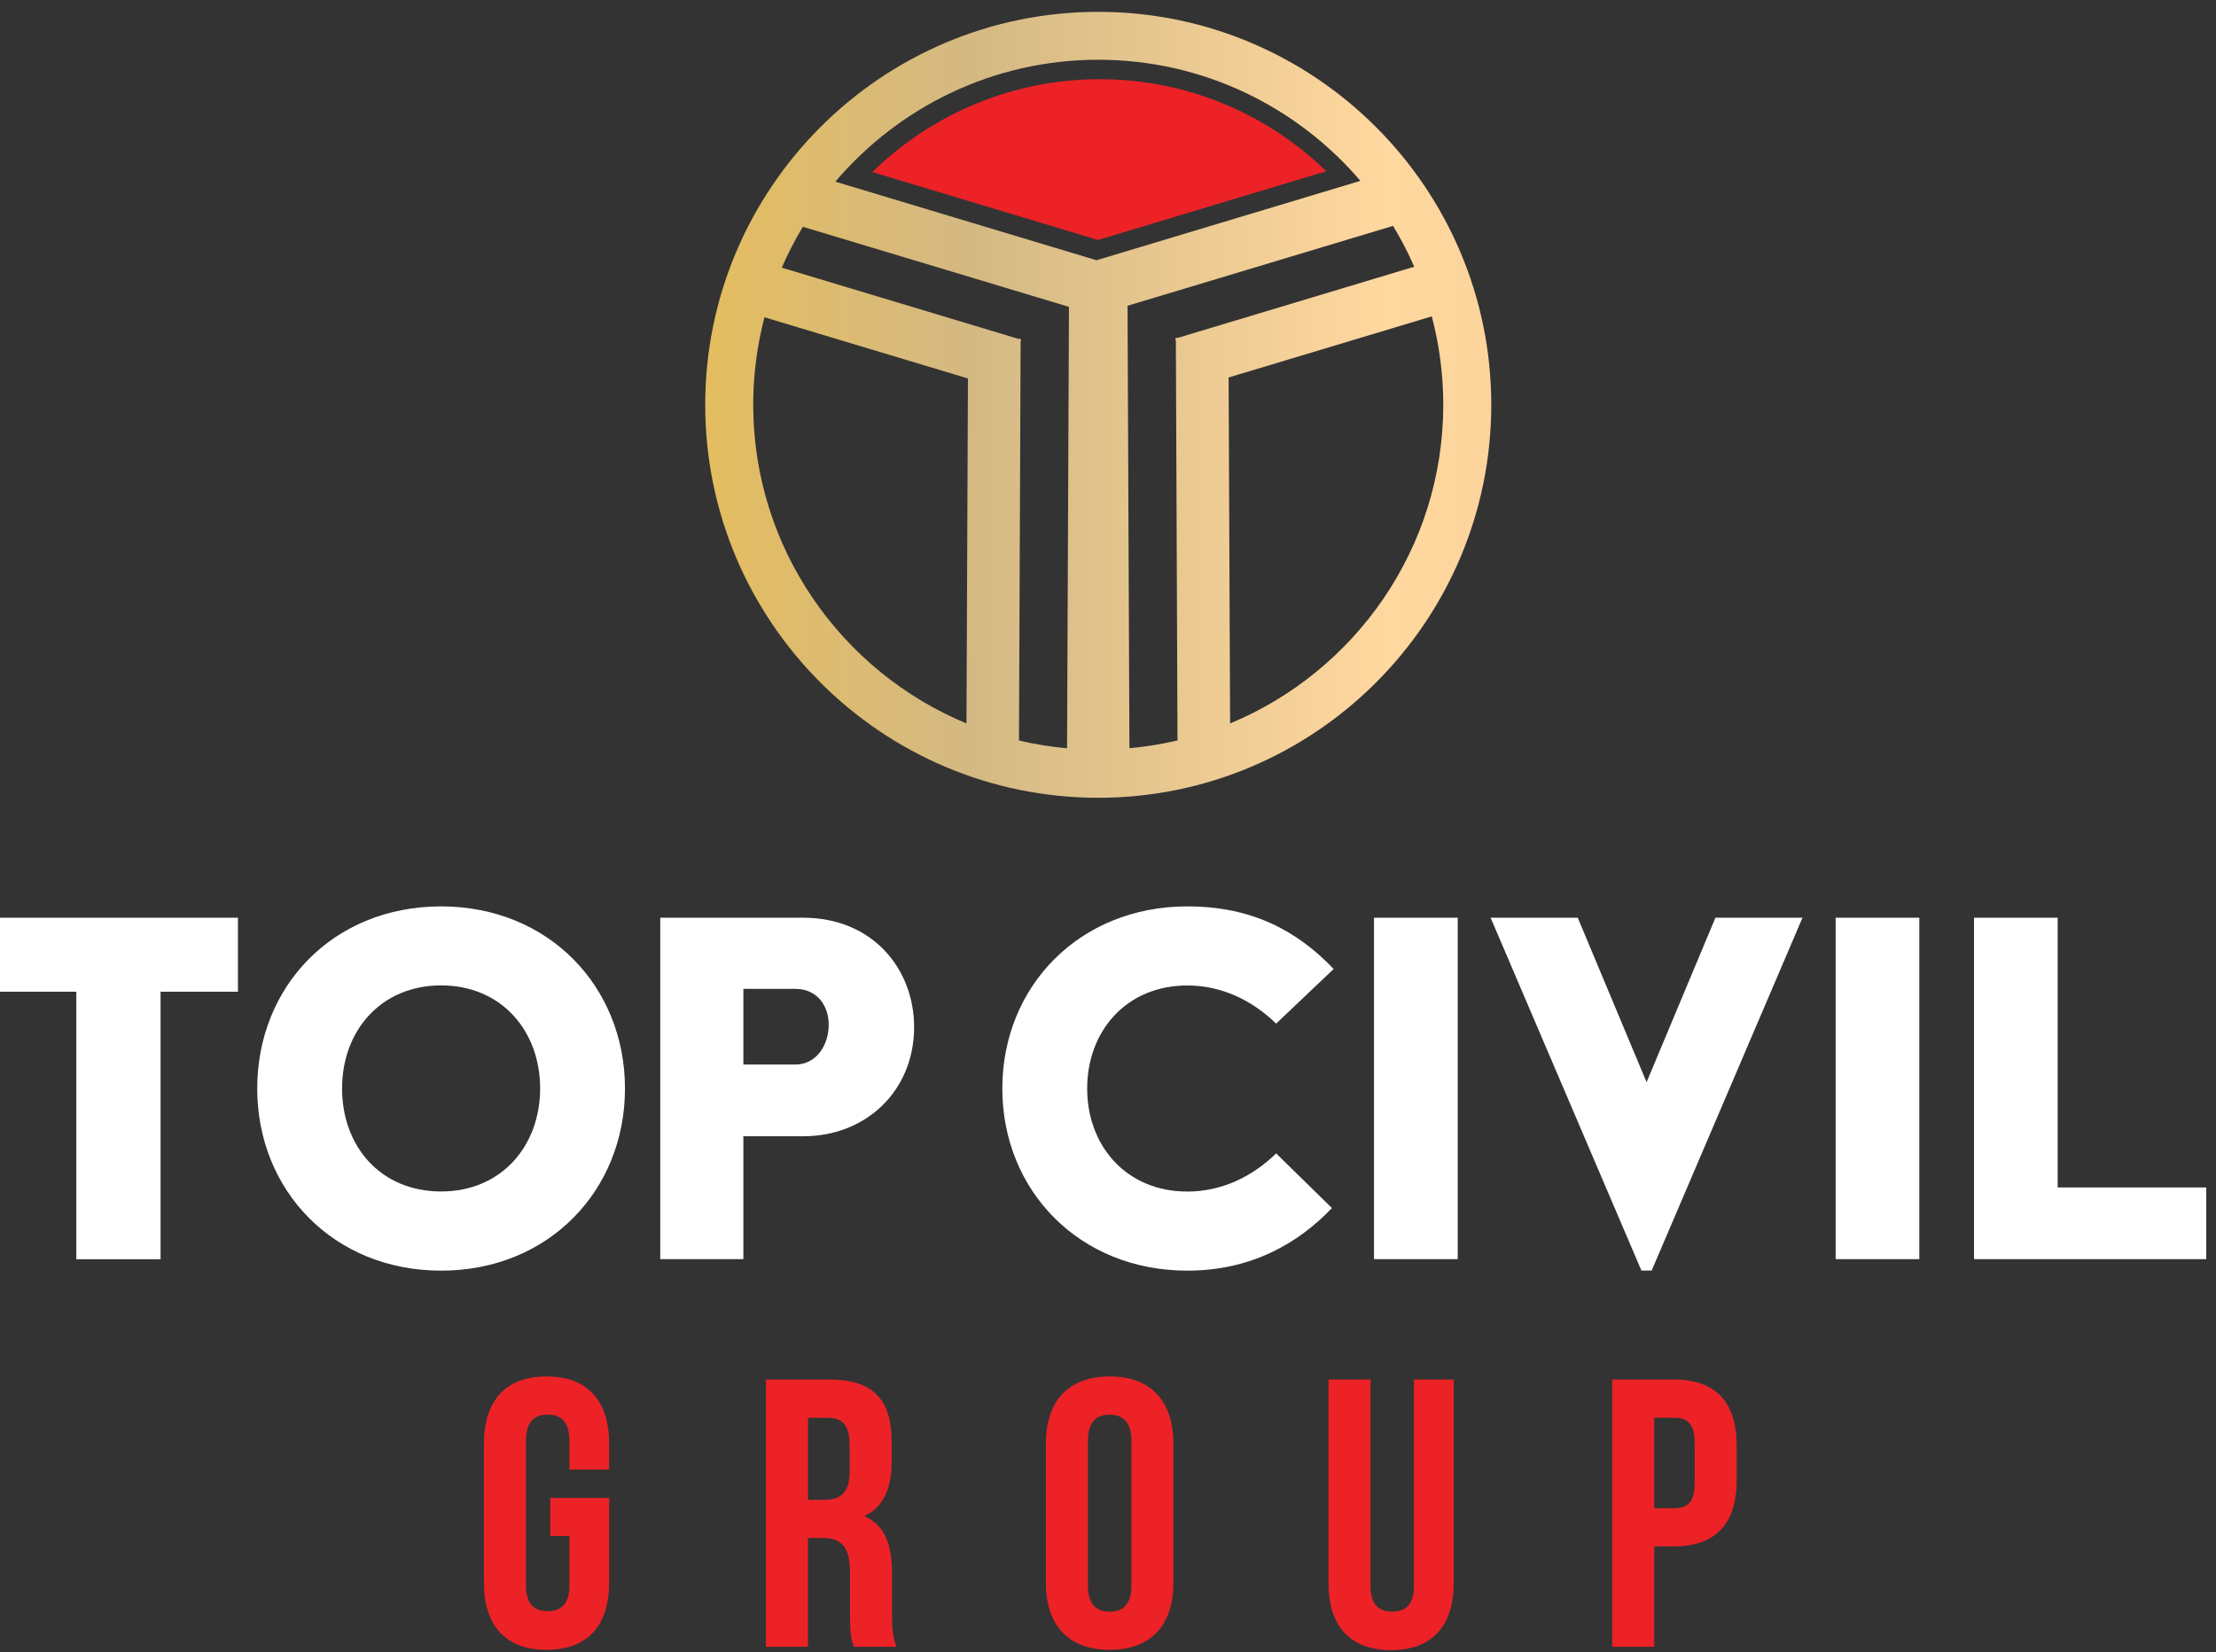 <svg width="118" height="88" viewBox="0 0 118 88" fill="none" xmlns="http://www.w3.org/2000/svg">
<rect x="0" y="0" width="118" height="88" fill="#333333" stroke="none"/>
<path d="M29.304 79.773H32.436V84.286C32.436 86.562 31.296 87.865 29.103 87.865C26.909 87.865 25.769 86.562 25.769 84.286V76.885C25.769 74.609 26.909 73.307 29.103 73.307C31.296 73.307 32.436 74.609 32.436 76.885V78.266H30.322V76.741C30.322 75.723 29.876 75.338 29.164 75.338C28.452 75.338 28.006 75.723 28.006 76.741V84.426C28.006 85.444 28.452 85.807 29.164 85.807C29.876 85.807 30.322 85.44 30.322 84.426V81.805H29.304V79.773Z" fill="#EC2227"/>
<path d="M45.465 87.703C45.343 87.336 45.26 87.113 45.26 85.955V83.718C45.26 82.399 44.814 81.909 43.796 81.909H43.023V87.703H40.786V73.468H44.163C46.483 73.468 47.479 74.547 47.479 76.741V77.859C47.479 79.323 47.012 80.28 46.015 80.747C47.134 81.215 47.501 82.294 47.501 83.775V85.973C47.501 86.663 47.523 87.174 47.746 87.703H45.465ZM43.027 75.504V79.878H43.901C44.735 79.878 45.242 79.511 45.242 78.375V76.972C45.242 75.954 44.897 75.509 44.102 75.509H43.023L43.027 75.504Z" fill="#EC2227"/>
<path d="M55.693 76.885C55.693 74.609 56.895 73.307 59.088 73.307C61.281 73.307 62.483 74.609 62.483 76.885V84.286C62.483 86.562 61.281 87.865 59.088 87.865C56.895 87.865 55.693 86.562 55.693 84.286V76.885ZM57.93 84.43C57.93 85.448 58.376 85.833 59.088 85.833C59.8 85.833 60.246 85.448 60.246 84.43V76.745C60.246 75.727 59.8 75.343 59.088 75.343C58.376 75.343 57.93 75.727 57.93 76.745V84.43Z" fill="#EC2227"/>
<path d="M72.977 73.468V84.448C72.977 85.466 73.423 85.829 74.135 85.829C74.847 85.829 75.293 85.462 75.293 84.448V73.468H77.408V84.304C77.408 86.58 76.267 87.882 74.074 87.882C71.881 87.882 70.74 86.58 70.74 84.304V73.468H72.977Z" fill="#EC2227"/>
<path d="M92.477 76.986V78.838C92.477 81.114 91.38 82.355 89.143 82.355H88.086V87.703H85.849V73.468H89.143C91.38 73.468 92.477 74.709 92.477 76.986ZM88.086 75.504V80.323H89.143C89.855 80.323 90.24 80 90.24 78.982V76.846C90.24 75.828 89.855 75.504 89.143 75.504H88.086Z" fill="#EC2227"/>
<path d="M4.063 52.816H-6.10352e-05V48.875H12.67V52.816H8.55V67.063H4.063V52.816Z" fill="white"/>
<path d="M23.488 48.272C29.216 48.272 33.279 52.545 33.279 57.971C33.279 63.398 29.216 67.671 23.488 67.671C17.76 67.671 13.697 63.398 13.697 57.971C13.697 52.545 17.73 48.272 23.488 48.272ZM23.488 63.454C26.7 63.454 28.762 61.029 28.762 57.967C28.762 54.904 26.7 52.479 23.488 52.479C20.277 52.479 18.215 54.904 18.215 57.967C18.215 61.029 20.246 63.454 23.488 63.454Z" fill="white"/>
<path d="M35.158 48.875H42.765C46.492 48.875 48.676 51.632 48.676 54.694C48.676 58.089 46.129 60.514 42.765 60.514H39.584V67.059H35.158V48.875ZM42.341 56.695C43.495 56.695 44.128 55.634 44.128 54.572C44.128 53.571 43.521 52.663 42.341 52.663H39.584V56.695H42.341Z" fill="white"/>
<path d="M63.225 48.272C66.681 48.272 69.076 49.574 71.016 51.605L67.953 54.515C66.681 53.274 65.043 52.483 63.225 52.483C59.983 52.483 57.891 54.908 57.891 57.971C57.891 61.034 59.983 63.459 63.225 63.459C65.043 63.459 66.681 62.672 67.953 61.427L70.924 64.337C69.106 66.246 66.59 67.671 63.225 67.671C57.467 67.671 53.373 63.398 53.373 57.971C53.373 52.545 57.467 48.272 63.225 48.272Z" fill="white"/>
<path d="M73.165 48.875H77.622V67.059H73.165V48.875Z" fill="white"/>
<path d="M84.014 48.875L87.679 57.635L91.345 48.875H95.981L87.95 67.666H87.404L79.374 48.875H84.014Z" fill="white"/>
<path d="M97.746 48.875H102.202V67.059H97.746V48.875Z" fill="white"/>
<path d="M105.112 48.875H109.569V63.24H117.481V67.059H105.116V48.875H105.112Z" fill="white"/>
<path d="M58.48 0.631C46.942 0.631 37.552 10.02 37.552 21.559C37.552 33.098 46.942 42.487 58.48 42.487C70.019 42.487 79.409 33.098 79.409 21.559C79.409 10.02 70.019 0.631 58.48 0.631ZM62.614 18.029L62.579 18.037L62.614 18.155L62.701 39.433C61.867 39.63 61.01 39.769 60.141 39.848L60.04 16.285L74.179 12.03C74.603 12.724 74.978 13.454 75.306 14.206L62.732 17.989H62.609V18.024L62.614 18.029ZM54.352 18.085V18.046H54.225L41.629 14.254C41.956 13.502 42.332 12.773 42.752 12.078L56.921 16.342L56.82 39.852C55.946 39.774 55.094 39.634 54.26 39.437L54.347 18.199L54.378 18.094L54.347 18.085H54.352ZM58.48 3.182C64.064 3.182 69.067 5.686 72.44 9.631L58.389 13.86L44.482 9.675C47.855 5.708 52.875 3.182 58.48 3.182ZM40.108 21.554C40.108 19.947 40.318 18.387 40.707 16.897L51.542 20.156L51.464 38.528C44.805 35.767 40.108 29.196 40.108 21.55V21.554ZM65.502 38.533L65.423 20.104L76.241 16.849C76.638 18.352 76.853 19.929 76.853 21.554C76.853 29.2 72.156 35.767 65.502 38.528V38.533Z" fill="url(#paint0_linear_2001_2)"/>
<path d="M46.452 9.164C49.685 6.005 54.015 4.218 58.559 4.218C63.103 4.218 67.394 5.987 70.622 9.12L58.467 12.781L46.452 9.164Z" fill="#EC2227"/>
<defs>
<linearGradient id="paint0_linear_2001_2" x1="0.012" y1="44.247" x2="117.481" y2="44.247" gradientUnits="userSpaceOnUse">
<stop offset="0.04" stop-color="#613B16"/>
<stop offset="0.21" stop-color="#F3C13F"/>
<stop offset="0.44" stop-color="#D4B983"/>
<stop offset="0.63" stop-color="#FFD89F"/>
<stop offset="0.68" stop-color="#FCD49B"/>
<stop offset="0.72" stop-color="#F5CB8F"/>
<stop offset="0.76" stop-color="#EABC7B"/>
<stop offset="0.81" stop-color="#DAA760"/>
<stop offset="0.85" stop-color="#C4893A"/>
</linearGradient>
</defs>
</svg>
